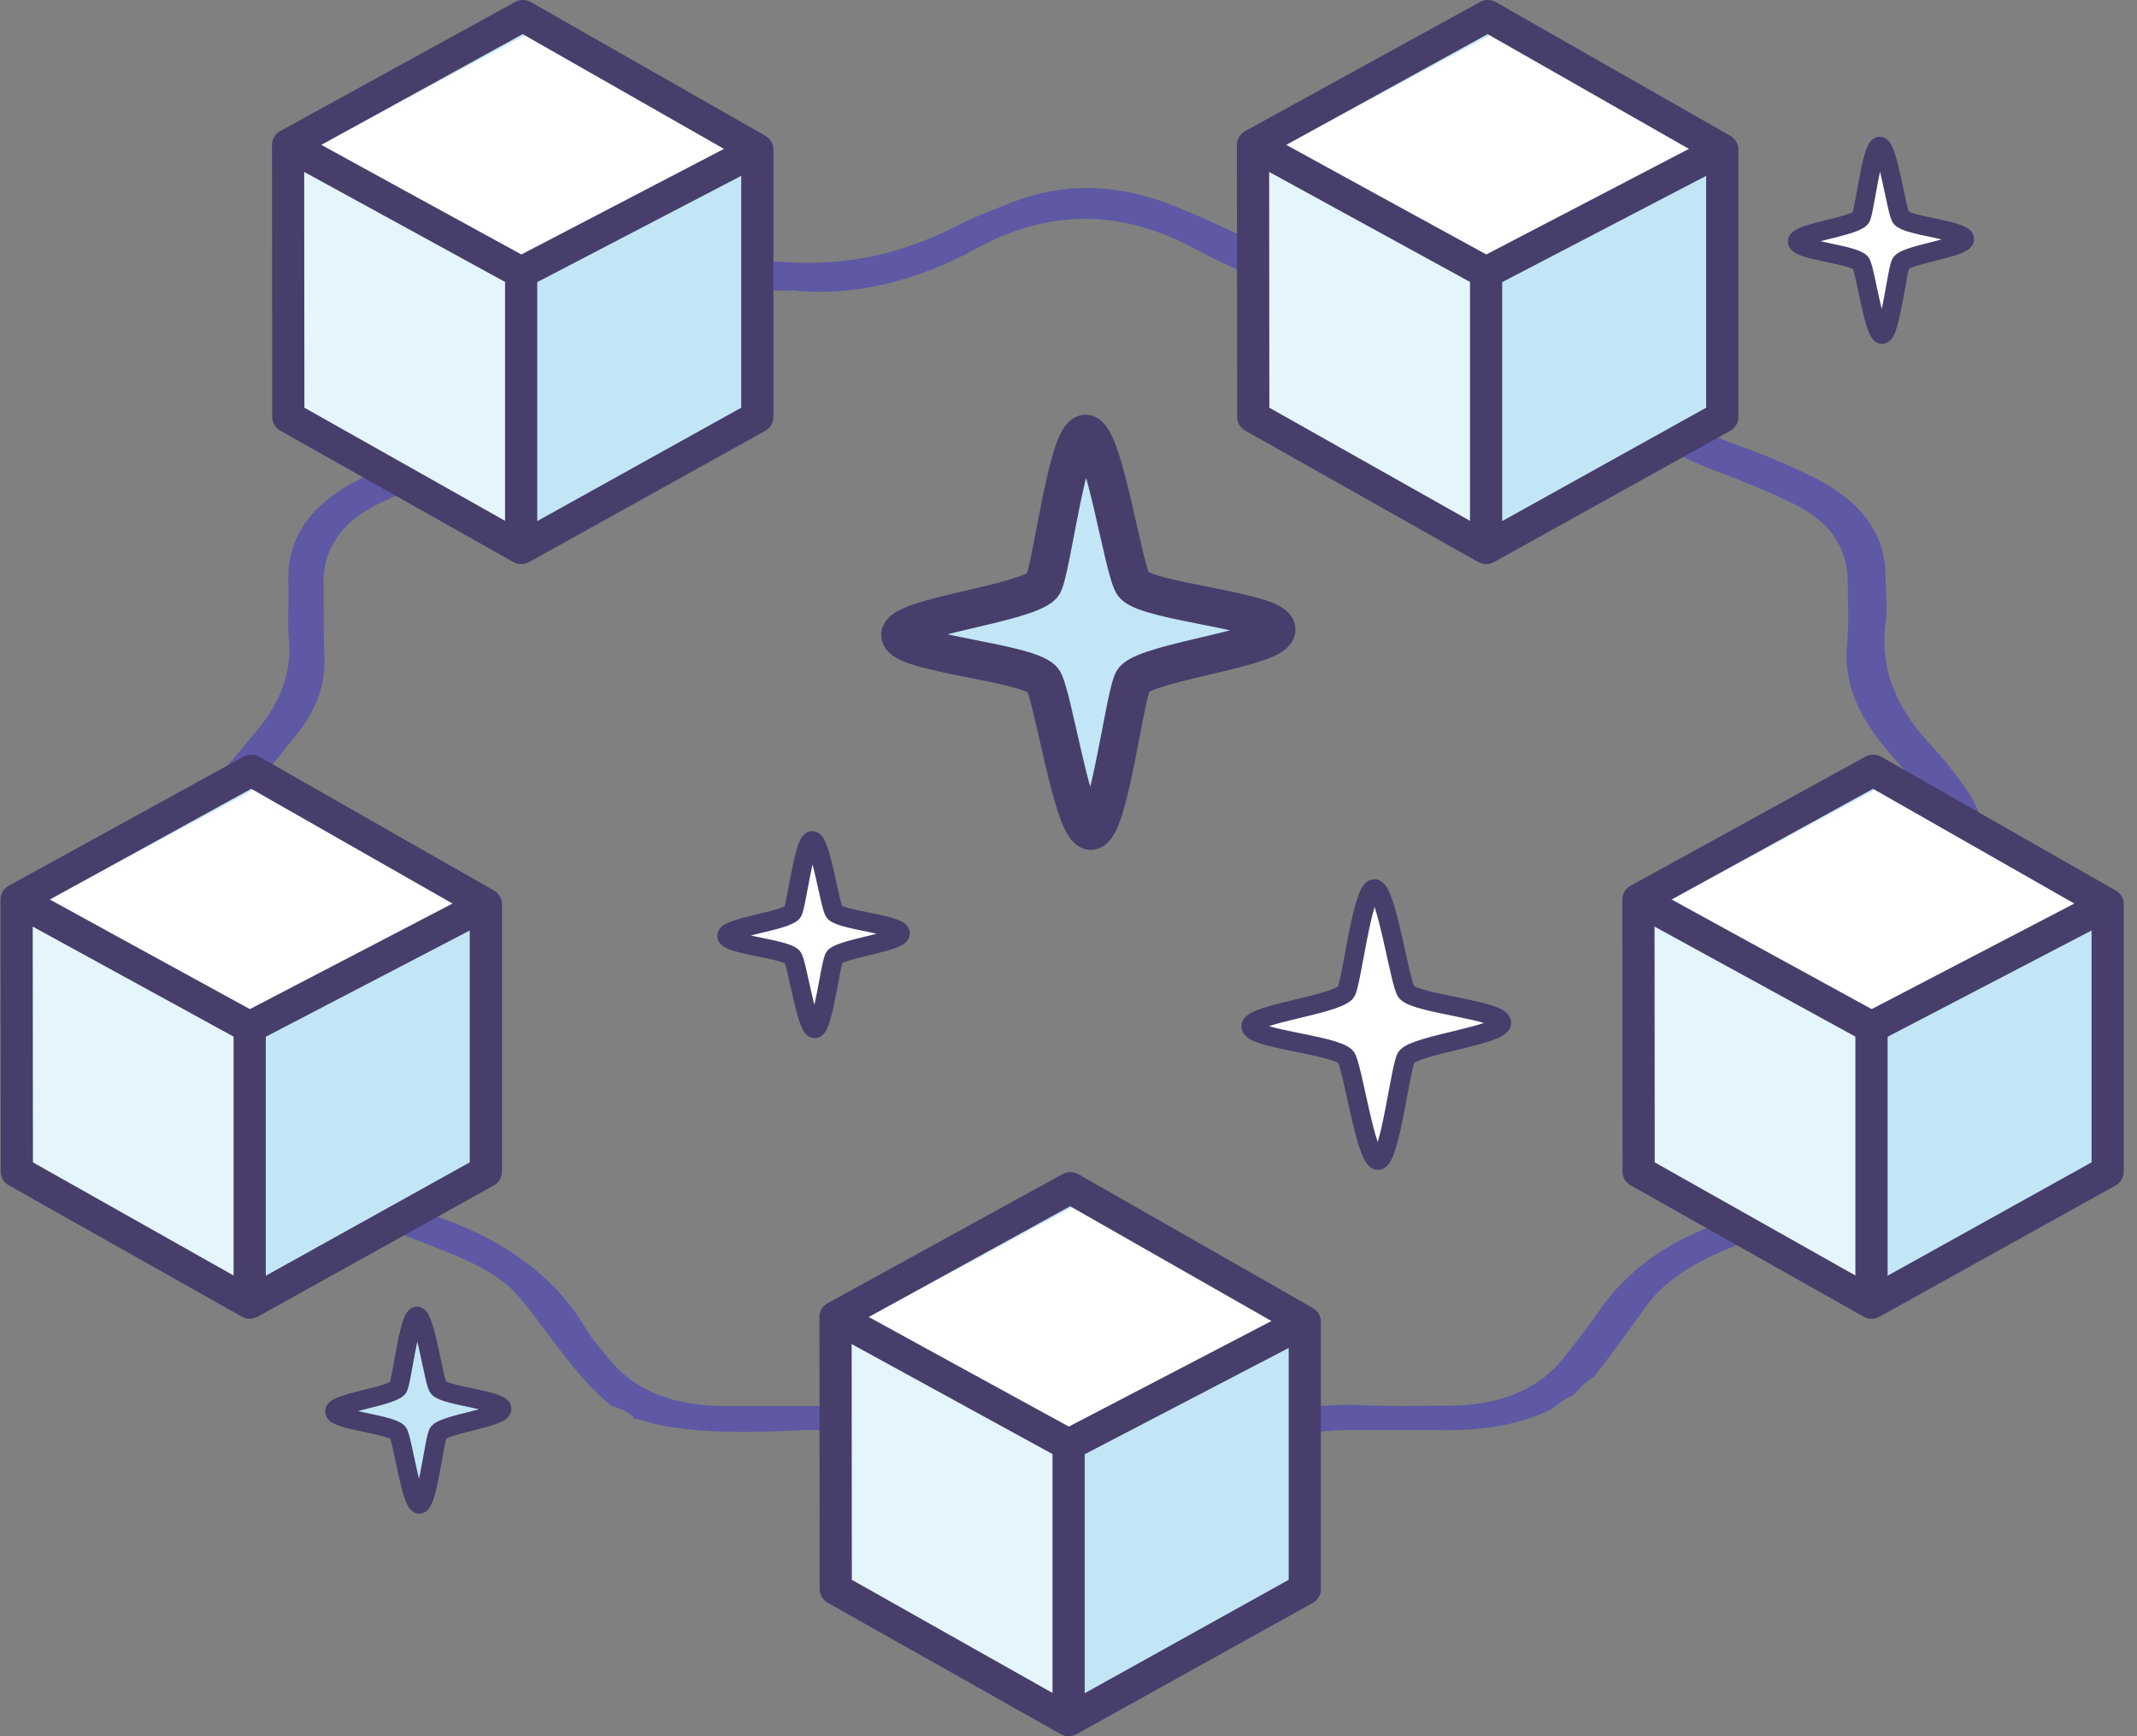 <svg width="112" height="91" viewBox="0 0 112 91" fill="none" xmlns="http://www.w3.org/2000/svg">
<rect x="0" y="0" width="112" height="91" fill="#808080" stroke="none"/>
<path fill-rule="evenodd" clip-rule="evenodd" d="M41.461 15.234C39.767 15.234 38.624 15.202 37.48 15.234C35.413 15.314 33.653 15.874 32.399 17.168C31.41 18.16 30.662 19.231 29.892 20.334C28.528 22.268 26.571 23.738 23.887 24.73C22.678 25.161 21.6 25.641 20.456 26.12C18.059 27.111 16.915 28.614 16.959 30.644C16.959 31.955 16.959 33.218 17.003 34.529C17.047 35.952 16.519 37.31 15.529 38.525C14.716 39.516 13.946 40.508 13.132 41.451C11.438 43.465 11.328 45.447 13.132 47.477C13.572 47.957 13.902 48.468 14.342 48.9C16.409 51.042 17.333 53.376 17.069 55.998C16.959 56.797 17.025 57.628 17.025 58.411C17.025 60.154 17.839 61.577 19.906 62.536C20.676 62.888 21.49 63.287 22.304 63.559C26.131 64.79 28.946 66.724 30.64 69.538C30.97 70.129 31.453 70.641 31.893 71.2C33.257 72.911 35.325 73.694 38.008 73.694H43.507C45.464 73.694 47.268 74.094 48.961 74.797C50.325 75.388 51.623 75.948 52.986 76.539C55.648 77.722 58.265 77.77 60.883 76.539C61.872 76.108 62.906 75.66 63.874 75.197C66.161 74.126 68.559 73.534 71.352 73.646C72.826 73.726 74.343 73.678 75.817 73.678C78.544 73.678 80.612 72.879 81.975 71.136C82.635 70.305 83.295 69.474 83.889 68.594C85.253 66.66 87.21 65.189 89.894 64.198C91.103 63.767 92.291 63.239 93.435 62.776C95.348 61.944 96.602 60.841 96.822 59.163C97.042 57.612 96.866 56.078 96.866 54.527C96.866 52.976 97.416 51.522 98.494 50.211C99.307 49.22 100.077 48.277 100.891 47.285C102.365 45.463 102.475 43.641 101.001 41.818C100.341 41.019 99.681 40.188 98.978 39.404C97.504 37.694 96.624 35.92 96.8 33.858C96.91 32.755 96.844 31.636 96.844 30.485C96.8 28.774 96.03 27.399 94.007 26.408C92.643 25.737 91.235 25.177 89.762 24.618C87.188 23.659 85.297 22.236 83.977 20.381C83.317 19.47 82.613 18.559 81.909 17.648C80.766 16.257 79.182 15.346 76.939 15.234C76.059 15.202 75.201 15.202 74.321 15.202C72.474 15.17 70.56 15.314 68.713 15.122C66.425 14.882 64.468 14.051 62.664 13.06C58.793 10.966 55.032 10.918 51.161 13.028C48.169 14.691 44.716 15.602 41.395 15.202L41.461 15.234ZM33.235 74.317C32.971 73.998 32.531 73.838 32.025 73.678C30.002 71.967 28.814 69.905 27.23 68.003C26.241 66.82 24.657 66.101 23.029 65.461C21.446 64.822 19.818 64.278 18.389 63.447C16.255 62.296 15.221 60.745 15.111 58.811C15.067 57.9 15.001 56.989 15.111 56.078C15.441 53.664 14.518 51.522 12.648 49.539C11.944 48.788 11.328 47.989 10.8 47.158C9.547 45.287 9.591 43.433 10.844 41.563C11.548 40.492 12.428 39.548 13.242 38.557C14.562 37.055 15.265 35.472 15.155 33.682C15.045 32.611 15.155 31.508 15.111 30.389C15.067 27.927 16.585 26.104 19.422 24.841C20.522 24.362 21.666 23.882 22.81 23.451C25.317 22.54 27.165 21.197 28.418 19.326C29.298 18.064 30.156 16.785 31.476 15.714C33.059 14.371 35.083 13.779 37.414 13.732C38.624 13.7 39.877 13.652 41.065 13.732C44.452 13.971 47.4 13.252 50.171 11.829C51.095 11.35 52.085 10.998 53.052 10.598C55.714 9.575 58.331 9.639 61.014 10.598C62.378 11.11 63.676 11.701 64.951 12.309C67.019 13.3 69.263 13.779 71.704 13.7C73.178 13.668 74.695 13.7 76.169 13.668C79.556 13.636 81.998 14.771 83.691 16.881C84.395 17.712 85.055 18.591 85.649 19.454C86.792 21.197 88.596 22.428 90.927 23.291C92.401 23.802 93.809 24.394 95.172 25.081C97.57 26.312 98.779 27.975 98.823 30.117C98.823 30.948 98.933 31.779 98.823 32.611C98.494 35.072 99.417 37.215 101.331 39.197C101.925 39.836 102.431 40.508 102.915 41.179C104.542 43.401 104.388 45.623 102.695 47.765C101.815 48.836 100.957 49.907 100.077 50.978C99.197 52.049 98.823 53.2 98.823 54.463C98.823 55.726 98.823 57.005 98.868 58.268C98.912 60.73 97.46 62.552 94.623 63.815C93.413 64.374 92.159 64.838 90.905 65.317C88.838 66.117 87.144 67.14 86.111 68.69C85.297 69.841 84.417 71.024 83.537 72.175C83.053 72.415 82.767 72.815 82.437 73.134C81.998 73.326 81.668 73.566 81.338 73.854C79.49 74.765 77.401 75.005 75.223 74.957C73.639 74.925 72.122 74.957 70.538 74.957C69.439 74.957 68.405 75.117 67.437 75.436C64.336 76.427 61.762 78.138 58.485 78.841C57.935 78.729 57.385 78.809 56.858 78.809C54.24 78.777 52.107 77.786 50.039 76.795C47.466 75.564 44.804 74.813 41.703 74.973C39.35 75.085 36.952 75.133 34.621 74.701C34.071 74.589 33.631 74.381 33.147 74.349L33.235 74.317Z" fill="#5E58A5"/>
<g clip-path="url(#clip0_85_18810)">
<path d="M0.948 47.548L12.729 53.86V68.588L0.948 61.855V47.548Z" fill="#C2E6F5"/>
<path d="M0.87 47.151L0.882 61.406L13.085 68.286L25.464 61.406V47.395L13.175 40.387L0.87 47.151Z" fill="#C2E6F5"/>
<path d="M2.631 47.128L13.571 41.237L24.511 47.128L13.15 53.019L2.631 47.128Z" fill="white"/>
<path d="M1.368 61.014V48.39L12.73 53.86V67.746L1.368 61.014Z" fill="#E4F5FC"/>
<path d="M25.886 46.673L13.598 39.665C13.339 39.52 13.024 39.515 12.765 39.659L0.46 46.423C0.19 46.567 0.027 46.851 0.027 47.151L0.038 61.406C0.038 61.706 0.201 61.983 0.466 62.128L12.67 69.008C12.799 69.08 12.945 69.119 13.086 69.119C13.226 69.119 13.373 69.086 13.502 69.014L25.88 62.133C26.145 61.983 26.308 61.711 26.308 61.406V47.395C26.308 47.095 26.145 46.823 25.886 46.673ZM24.62 60.923L13.091 67.331L1.726 60.923L1.714 47.639L13.165 41.342L24.62 47.872V60.917V60.923Z" fill="#473E6B"/>
<path d="M13.496 53.109L1.281 46.423L0.46 47.878L12.242 54.331V68.286H13.93V53.842C13.93 53.542 13.761 53.259 13.496 53.115V53.109Z" fill="#473E6B"/>
<path d="M25.072 46.651L12.697 53.099L13.484 54.572L25.859 48.124L25.072 46.651Z" fill="#473E6B"/>
</g>
<g clip-path="url(#clip1_85_18810)">
<path d="M15.175 7.995L26.957 14.307V29.034L15.175 22.302V7.995Z" fill="#C2E6F5"/>
<path d="M15.098 7.597L15.109 21.852L27.313 28.733L39.691 21.852V7.841L27.403 0.833L15.098 7.597Z" fill="#C2E6F5"/>
<path d="M16.858 7.574L27.799 1.683L38.739 7.574L27.378 13.465L16.858 7.574Z" fill="white"/>
<path d="M15.596 21.46V8.836L26.957 14.307V28.192L15.596 21.46Z" fill="#E4F5FC"/>
<path d="M40.114 7.119L27.825 0.111C27.567 -0.033 27.252 -0.039 26.993 0.106L14.688 6.869C14.418 7.014 14.255 7.297 14.255 7.597L14.266 21.852C14.266 22.152 14.429 22.43 14.694 22.574L26.898 29.455C27.027 29.527 27.173 29.566 27.314 29.566C27.454 29.566 27.6 29.532 27.73 29.46L40.108 22.58C40.372 22.43 40.535 22.158 40.535 21.852V7.841C40.535 7.541 40.372 7.269 40.114 7.119ZM38.848 21.369L27.319 27.777L15.953 21.369L15.942 8.086L27.392 1.788L38.848 8.319V21.363V21.369Z" fill="#473E6B"/>
<path d="M27.724 13.556L15.509 6.869L14.688 8.324L26.47 14.777V28.733H28.157V14.289C28.157 13.989 27.989 13.706 27.724 13.561V13.556Z" fill="#473E6B"/>
<path d="M39.3 7.097L26.925 13.545L27.712 15.019L40.087 8.571L39.3 7.097Z" fill="#473E6B"/>
</g>
<g clip-path="url(#clip2_85_18810)">
<path d="M85.946 47.548L97.728 53.86V68.588L85.946 61.855V47.548Z" fill="#C2E6F5"/>
<path d="M85.869 47.151L85.88 61.406L98.084 68.286L110.462 61.406V47.395L98.174 40.387L85.869 47.151Z" fill="#C2E6F5"/>
<path d="M87.629 47.128L98.569 41.237L109.51 47.128L98.148 53.019L87.629 47.128Z" fill="white"/>
<path d="M86.367 61.014V48.39L97.728 53.86V67.746L86.367 61.014Z" fill="#E4F5FC"/>
<path d="M110.884 46.673L98.596 39.665C98.337 39.52 98.022 39.515 97.764 39.659L85.458 46.423C85.189 46.567 85.025 46.851 85.025 47.151L85.037 61.406C85.037 61.706 85.2 61.983 85.464 62.128L97.668 69.008C97.797 69.08 97.944 69.119 98.084 69.119C98.225 69.119 98.371 69.086 98.5 69.014L110.879 62.133C111.143 61.983 111.306 61.711 111.306 61.406V47.395C111.306 47.095 111.143 46.823 110.884 46.673ZM109.619 60.923L98.09 67.331L86.724 60.923L86.713 47.639L98.163 41.342L109.619 47.872V60.917V60.923Z" fill="#473E6B"/>
<path d="M98.495 53.109L86.28 46.423L85.459 47.878L97.241 54.331V68.286H98.928V53.842C98.928 53.542 98.759 53.259 98.495 53.115V53.109Z" fill="#473E6B"/>
<path d="M110.07 46.651L97.695 53.099L98.483 54.572L110.858 48.124L110.07 46.651Z" fill="#473E6B"/>
</g>
<g clip-path="url(#clip3_85_18810)">
<path d="M65.748 7.995L77.53 14.307V29.034L65.748 22.302V7.995Z" fill="#C2E6F5"/>
<path d="M65.671 7.597L65.682 21.852L77.886 28.733L90.264 21.852V7.841L77.976 0.833L65.671 7.597Z" fill="#C2E6F5"/>
<path d="M67.431 7.574L78.371 1.683L89.312 7.574L77.951 13.465L67.431 7.574Z" fill="white"/>
<path d="M66.169 21.46V8.836L77.53 14.307V28.192L66.169 21.46Z" fill="#E4F5FC"/>
<path d="M90.686 7.119L78.398 0.111C78.139 -0.033 77.825 -0.039 77.566 0.106L65.261 6.869C64.991 7.014 64.828 7.297 64.828 7.597L64.839 21.852C64.839 22.152 65.002 22.43 65.266 22.574L77.47 29.455C77.6 29.527 77.746 29.566 77.886 29.566C78.027 29.566 78.173 29.532 78.303 29.46L90.681 22.58C90.945 22.43 91.108 22.158 91.108 21.852V7.841C91.108 7.541 90.945 7.269 90.686 7.119ZM89.421 21.369L77.892 27.777L66.526 21.369L66.515 8.086L77.965 1.788L89.421 8.319V21.363V21.369Z" fill="#473E6B"/>
<path d="M78.297 13.556L66.082 6.869L65.261 8.324L77.043 14.777V28.733H78.73V14.289C78.73 13.989 78.561 13.706 78.297 13.561V13.556Z" fill="#473E6B"/>
<path d="M89.872 7.097L77.497 13.545L78.285 15.019L90.66 8.571L89.872 7.097Z" fill="#473E6B"/>
</g>
<g clip-path="url(#clip4_85_18810)">
<path d="M43.867 69.429L55.649 75.741V90.468L43.867 83.736V69.429Z" fill="#C2E6F5"/>
<path d="M43.79 69.031L43.801 83.287L56.005 90.167L68.384 83.287V69.276L56.095 62.267L43.79 69.031Z" fill="#C2E6F5"/>
<path d="M45.55 69.008L56.491 63.117L67.431 69.008L56.07 74.899L45.55 69.008Z" fill="white"/>
<path d="M44.288 82.894V70.271L55.65 75.741V89.627L44.288 82.894Z" fill="#E4F5FC"/>
<path d="M68.806 68.554L56.517 61.545C56.259 61.401 55.944 61.395 55.685 61.54L43.38 68.304C43.11 68.448 42.947 68.731 42.947 69.031L42.958 83.287C42.958 83.586 43.121 83.864 43.386 84.008L55.59 90.889C55.719 90.961 55.865 91 56.006 91C56.146 91 56.293 90.967 56.422 90.894L68.8 84.014C69.064 83.864 69.228 83.592 69.228 83.287V69.276C69.228 68.976 69.064 68.704 68.806 68.554ZM67.54 82.803L56.011 89.212L44.645 82.803L44.634 69.52L56.084 63.222L67.54 69.753V82.798V82.803Z" fill="#473E6B"/>
<path d="M56.416 74.99L44.201 68.304L43.38 69.759L55.162 76.212V90.167H56.849V75.723C56.849 75.423 56.681 75.14 56.416 74.995V74.99Z" fill="#473E6B"/>
<path d="M67.992 68.532L55.617 74.98L56.404 76.453L68.779 70.005L67.992 68.532Z" fill="#473E6B"/>
</g>
<path d="M59.426 30.669C58.901 30.141 57.842 22.681 56.882 22.738C55.922 22.794 55.08 30.198 54.637 30.679C53.731 31.66 47.131 32.348 47.186 33.291C47.24 34.234 53.722 34.687 54.637 35.611C55.153 36.13 56.221 43.599 57.181 43.543C58.141 43.486 58.964 36.111 59.426 35.611C60.295 34.668 66.95 33.942 66.895 32.989C66.841 32.037 60.304 31.565 59.426 30.669Z" fill="#C2E6F5" stroke="#473E6B" stroke-width="2" stroke-miterlimit="10"/>
<path d="M73.721 52.009C73.371 51.648 72.664 46.544 72.025 46.583C71.385 46.621 70.823 51.687 70.528 52.016C69.924 52.687 65.524 53.158 65.56 53.803C65.597 54.449 69.918 54.758 70.528 55.391C70.872 55.746 71.584 60.856 72.224 60.818C72.864 60.779 73.413 55.733 73.721 55.391C74.3 54.745 78.736 54.249 78.7 53.597C78.664 52.945 74.306 52.622 73.721 52.009Z" fill="white" stroke="#473E6B" stroke-miterlimit="10"/>
<path d="M43.74 47.815C43.498 47.565 43.009 44.031 42.566 44.058C42.123 44.085 41.735 47.592 41.53 47.819C41.112 48.284 38.066 48.61 38.091 49.057C38.116 49.504 41.108 49.718 41.53 50.156C41.768 50.401 42.261 53.94 42.704 53.913C43.147 53.886 43.527 50.393 43.74 50.156C44.142 49.709 47.213 49.365 47.188 48.914C47.163 48.463 44.146 48.239 43.74 47.815Z" fill="white" stroke="#473E6B" stroke-miterlimit="10"/>
<path d="M99.642 11.425C99.408 11.175 98.937 7.642 98.511 7.668C98.084 7.695 97.71 11.202 97.513 11.43C97.111 11.895 94.177 12.221 94.201 12.667C94.225 13.114 97.106 13.329 97.513 13.766C97.742 14.012 98.217 17.55 98.644 17.523C99.07 17.497 99.436 14.003 99.642 13.766C100.028 13.319 102.985 12.976 102.961 12.524C102.937 12.073 100.032 11.85 99.642 11.425Z" fill="white" stroke="#473E6B" stroke-miterlimit="10"/>
<path d="M22.98 72.741C22.747 72.491 22.276 68.957 21.849 68.984C21.423 69.011 21.049 72.518 20.852 72.745C20.449 73.21 17.516 73.536 17.54 73.983C17.564 74.43 20.445 74.644 20.852 75.082C21.081 75.328 21.556 78.866 21.982 78.839C22.409 78.812 22.775 75.319 22.98 75.082C23.366 74.635 26.324 74.291 26.3 73.84C26.276 73.389 23.37 73.165 22.98 72.741Z" fill="#C2E6F5" stroke="#473E6B" stroke-miterlimit="10"/>
<defs>
<clipPath id="clip0_85_18810">
<rect width="26.281" height="29.566" fill="white" transform="translate(0.027 39.554)"/>
</clipPath>
<clipPath id="clip1_85_18810">
<rect width="26.281" height="29.566" fill="white" transform="translate(14.255)"/>
</clipPath>
<clipPath id="clip2_85_18810">
<rect width="26.281" height="29.566" fill="white" transform="translate(85.025 39.554)"/>
</clipPath>
<clipPath id="clip3_85_18810">
<rect width="26.281" height="29.566" fill="white" transform="translate(64.828)"/>
</clipPath>
<clipPath id="clip4_85_18810">
<rect width="26.281" height="29.566" fill="white" transform="translate(42.947 61.434)"/>
</clipPath>
</defs>
</svg>
